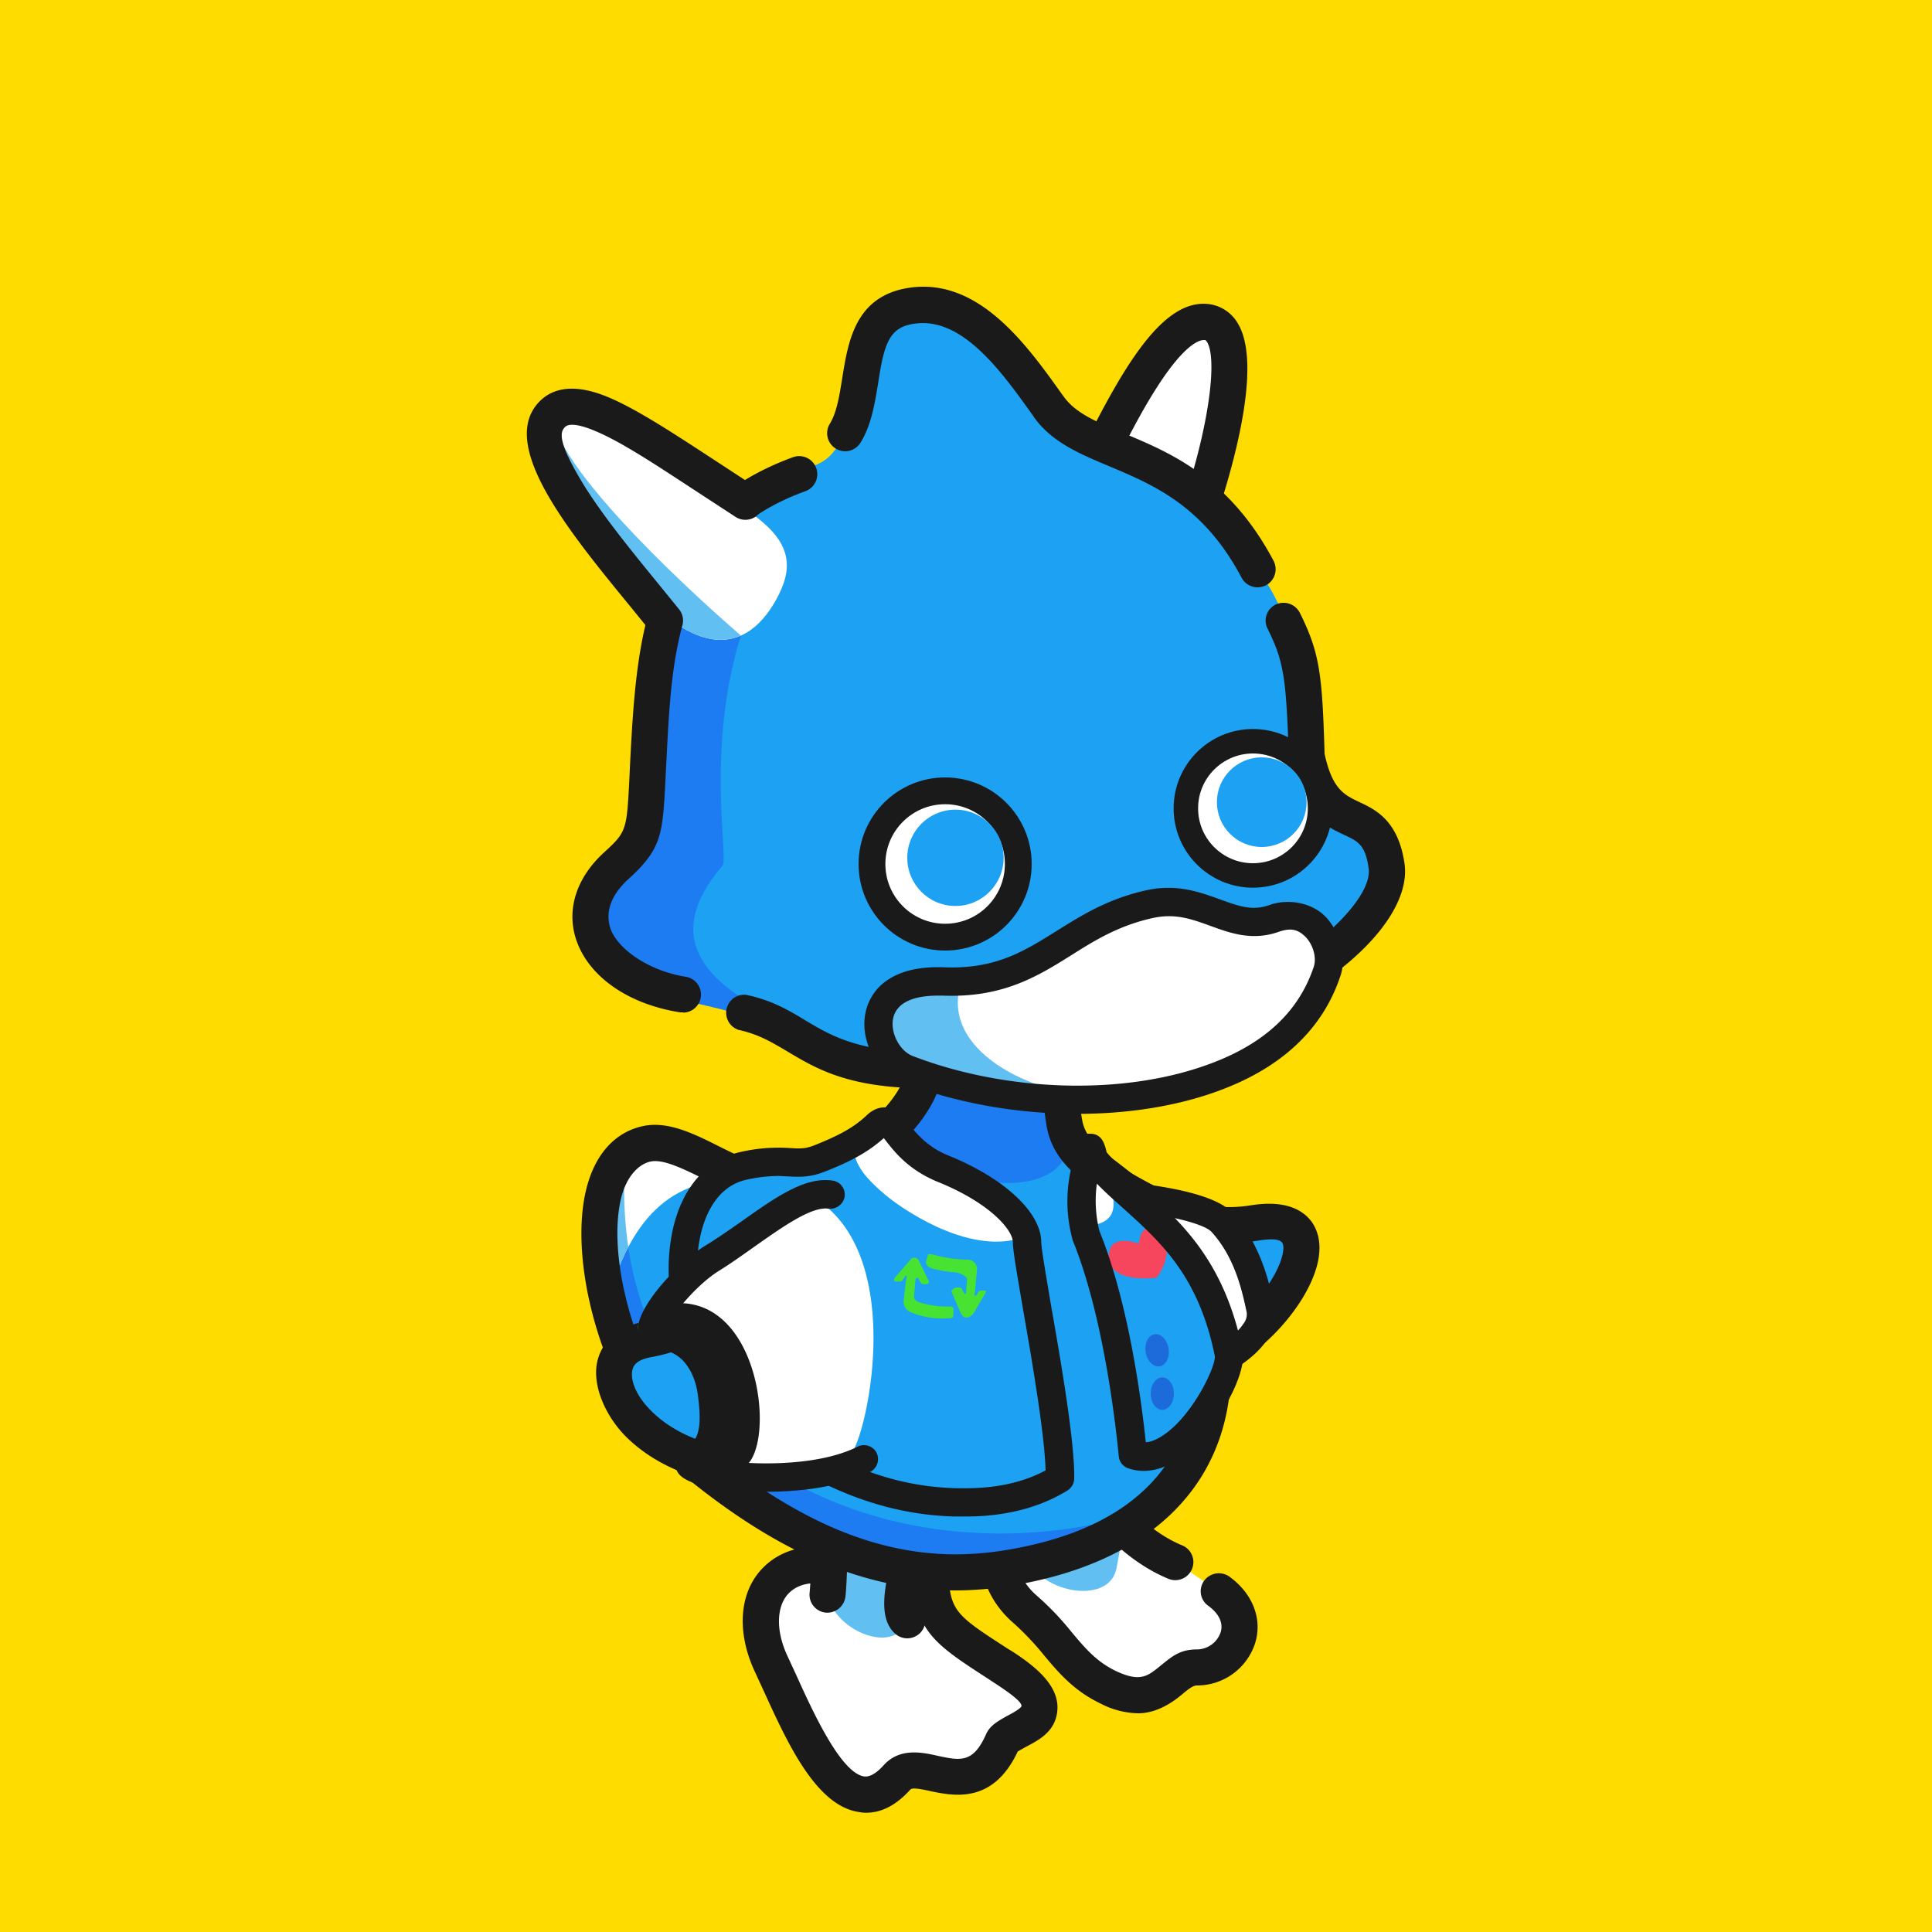 <svg xmlns="http://www.w3.org/2000/svg" viewBox="0 0 750 750"><style>.J{fill:#1a1a1a}.K{fill:#fff}.L{fill:#1da1f2}.M{fill:#61bff2}</style><path d="M0 0h750v750H0z" fill="#ffdc00"/><path d="M473.1 617.7c15.4 11 6.6 29.4-8.6 29.6-10.8.1-13.3 17.7-34.3 7.7-14.9-7.1-18.8-18.8-32-30-22.9-19.5-6.2-54.8 23-51 0 0 13.2 23.5 35.1 32.4" class="K"/><path d="M441.8 665.1a32.9 32.9 0 0 1-14.6-3.8c-10.4-5-16.2-11.9-21.9-18.7a108.6 108.6 0 0 0-11.6-12.3c-12.7-10.8-16.6-27.3-10.1-42s21.8-23.4 38.5-21.2l3.5.4 1.7 3.1c.1.2 12.4 21.4 31.6 29.3a7 7 0 1 1-5.3 13c-18.9-7.8-31.7-24.9-36.5-32.2h-.2a22.2 22.2 0 0 0-20.5 13.3c-3.2 7.1-3.2 17.6 6.4 25.7a112.1 112.1 0 0 1 13.3 14c5.3 6.3 9.5 11.3 17.1 15 9.4 4.4 12.3 2 17.1-1.9s7.7-6.4 14.1-6.5a9.8 9.8 0 0 0 9.4-6.5c1.2-3.6-.5-7.3-4.7-10.4a6.9 6.9 0 0 1-1.7-9.7 7.1 7.1 0 0 1 9.8-1.7c9.1 6.6 13 16.5 10 26a23.7 23.7 0 0 1-22.6 16.3c-1.4 0-3 1.2-5.4 3.2s-9.1 7.6-17.4 7.6z" class="J"/><path d="M398.4 602.9c-3-15-8.4-24.6 8-30 6-2 23 0 26 10s4 11 1 26-32 9-35-6z" class="M"/><path d="M361.2 612c1 18 6.6 21.2 28 35 31 20 2.2 24.1 0 29-12 27-32 4-41 14-21.4 23.8-38.4-22.2-48.7-43.9-13-27.2 5.7-47.1 32.5-34.8" class="K"/><path d="M336.2 703.7a14.3 14.3 0 0 1-2.9-.3c-16.6-2.5-27.7-27-36.7-46.7l-3.5-7.6c-7.3-15.5-6.2-31.1 3.1-40.5s23.6-10.6 38.7-3.7l-5.8 12.7c-9.6-4.3-18.1-4-22.9.9s-5.2 14.5-.4 24.6l3.6 7.8c5.9 13 16.9 37.3 26 38.7 2.2.3 4.7-1.1 7.6-4.3 6.2-6.9 14.8-5.1 21-3.7 8.9 1.9 13.8 2.9 18.8-8.4 1.5-3.4 4.7-5.1 8-7 1.6-.8 4.7-2.5 5.6-3.6s-2.3-4.1-11-9.7l-1.5-1c-20.7-13.4-28.5-18.4-29.7-39.5l14-.8c.8 14 3.3 15.7 23.3 28.6l1.5.9c8.3 5.4 17.8 12.7 17.5 22.1s-8.2 12.7-12.9 15.3l-2.5 1.4c-9.6 20.5-24.8 17.3-34 15.4-3.1-.7-6.9-1.5-7.7-.6-5.4 6-11.1 9-17.2 9z" class="J"/><path d="M321.2 619c-3-15-1.2-77.1 12.3-87.8 15.9-12.4 22.7-10.4 36.1 15.7 4.4 8.7-14.4 66.1-17.4 81.1s-28 6-31-9z" class="M"/><path d="M352.2 636a7.1 7.1 0 0 1-4.7-1.8c-8.7-7.8-2.9-26.5 7.3-56.3 3.5-10.3 8.3-24.3 8.2-28.5-2.5-5-9.1-17.5-13.7-18.5-2.1-.5-5.9 1.5-11.5 5.8-1 .8-4.4 4.8-6.6 22.9-1.5 12.5-1.8 27.4-2.1 39.4-.2 8.6-.4 16.1-.9 20.8a7.1 7.1 0 0 1-7.8 6.2 7 7 0 0 1-6.1-7.8c.4-4.1.6-11.2.8-19.5.8-35.7 2.4-63.7 14.1-73 7-5.5 14.6-10.3 23-8.5s16 11.7 23.6 26.5c3 5.9.4 14.8-7.8 38.7-4.3 12.7-12.3 36.2-10.6 41.9a7 7 0 0 1 0 9.4 7.1 7.1 0 0 1-5.2 2.3zm10.8-86.9z" class="J"/><path d="M429.5 457.7c20 12 35.6 20.5 57.2 17 43.3-7 1 57-29.3 54" class="L"/><path d="M459.5 535.8h-2.8a7 7 0 1 1 1.4-14c11.7 1.2 27.9-12.2 35.8-25.5 4.5-7.6 4.8-12.5 3.9-13.8s-3.3-1.9-10-.8c-25.2 4-43.8-7.1-61.9-17.9a7 7 0 1 1 7.1-12c20.2 12 33.8 19.1 52.6 16.1 14.3-2.3 20.8 2.4 23.8 6.7 4.7 7 3.5 17.2-3.5 28.9-9.6 16-28.8 32.3-46.4 32.3z" class="J"/><path d="M268.9 568.6c-27.5-24.4-51.9-87.6-26-121 14-18 51.9 15.8 65 11 86-31 45-76 45-76s-16.3-29.8 23-31 22.5 73.8 42.5 91c55 47 84.5 124 1.5 158-38.5 15.8-107 7-151-32z" class="L"/><path d="M342.5 441a53.7 53.7 0 0 0 12.9-13.1s17-32.5 32-31.3c22.1 1.6 22.1 30.6 27.8 43.4 1.3 27.1-43.6 23.8-72.7 1zm-40.3 148c-79.6-41.5-68-115.6-59.9-127.8-.7 101.4 95.7 149.4 186 129.8-14.1 6.5-62.8 33.5-126.1-2z" fill="#1d7cf2"/><path d="M236.7 502.1c-4.8-22.3-9.6-49.7 10.4-56.8 11.9-3.9 28.3 4.3 44.4 12.8-22.6-1.5-43.2 5.6-54.8 44z" class="K"/><path d="M237.1 500.8a98 98 0 0 1 6.8-16.7 154.4 154.4 0 0 1-1.6-22.9c-3.3 5-7.2 20.4-5.2 39.6z" class="M"/><path d="M370.9 617.4c-33.8 0-66.7-13.6-102.1-41.9-32.4-26-48.8-82.3-41.3-113.5 3.3-13.8 11.2-22.6 22.3-24.9 9.5-1.9 19.2 2.8 29.3 7.9 12.9 6.4 25.1 12.4 36.7 5.9 22.5-12.6 35.2-25.8 36.7-38.2a21.1 21.1 0 0 0-5.7-16.8l-.8-.8-.5-1a32.4 32.4 0 0 1-3.3-8.9c-1.7-7.1-1-13.7 2-19 4.9-8.5 15-13 30.2-13.5 17-.5 29 7.3 35.9 23.2 5.4 12.5 6.7 28 7.9 41.7.5 6.3 1 12.3 1.9 17.2 1.2 6.6 5.7 10.3 14.3 16.9s22 16.9 31.1 36.3a7 7 0 1 1-12.6 6c-7.7-16.4-18-24.3-27-31.2s-17.4-13.3-19.6-25.6c-.9-5.4-1.5-11.7-2.1-18.4-2.6-30.9-6.3-52.8-29.4-52.1-9.7.3-16.2 2.6-18.4 6.4s-.4 10.6 1 13.6a35.4 35.4 0 0 1 9 27.7c-2.1 17.2-16.8 33.6-43.8 48.7-18 10.1-35.6 1.4-49.7-5.6-7.9-3.9-15.5-7.6-20.3-6.6s-9.5 6-11.5 14.3c-6.4 26.5 9.2 77.5 36.5 99.3 32.8 26.3 62.9 38.9 93.5 38.9a123 123 0 0 0 17.1-1.3c31.8-4.8 54-16.8 66-35.8s11.1-38.9 7.3-51.3a7 7 0 1 1 13.4-4c4.6 15.1 5.1 40.7-8.8 62.7s-39.8 36.8-75.8 42.2a127.7 127.7 0 0 1-19.4 1.5z" class="J"/><path d="M323.2 565c-64.8 25.8-106-38.8-72-45s41.6-36.5 59-37c16.9-3.6 31.8 5.3 35.7 21.2 6.8 27.5-.8 48-22.7 60.8z" class="L"/><path d="M293.8 576.8a81.8 81.8 0 0 1-17.9-1.9c-12.9-2.8-24.6-8.9-32.9-17.2s-13.7-21-10.8-30.4c1.3-4.4 5.4-11.9 17.8-14.2 16.4-3 24.2-10.8 32.5-19.1s14-14.1 25.7-17.7a7 7 0 0 1 4.1 13.4c-8.4 2.5-13.7 7.9-19.9 14.1-9 9.1-19.1 19.3-39.9 23.1q-5.9 1.1-6.9 4.5c-1.1 3.5.7 9.9 7.3 16.4 11.8 11.8 35.9 20.7 68.2 10.5a7.1 7.1 0 0 1 8.8 4.6 7 7 0 0 1-4.6 8.8 105.1 105.1 0 0 1-31.5 5.1z" class="J"/><path d="M456.4 534.5c16-3 35.2-15 33-26-2-9.2-5-23-15-34-8.2-9-49-11-49-11" class="K"/><path d="M456.3 540a5.5 5.5 0 0 1-5.4-4.5 5.6 5.6 0 0 1 4.4-6.4c11.1-2.1 23.1-8.7 27.3-15.1a6.1 6.1 0 0 0 1.4-4.4c-1.7-7.9-4.4-21.2-13.7-31.4-3.2-3.5-21.4-8-45.2-9.2a5.5 5.5 0 0 1 .5-11c7.2.4 43.6 2.6 52.8 12.8 11.3 12.4 14.6 28.1 16.3 36.6.9 4.2-.1 8.6-2.9 12.8-6.7 10-22.4 17.5-34.4 19.7Z" class="J"/><path d="M419 463.3c6.4-4.8 11.2-14.9 12.2-4.7 16 20 35.8 8.9 45.8 66.9 1.4 8.2-4 27.9-35.2 41-1.6.6-4-1.5-5.7-1.6-6.4-.4-3-10.6-3.6-15.9l-14.1-70.4c-.7-5-6.2-10.2.6-15.3zm-12.8 104.1c.5 13.9-22.2 12.7-28.8 12.5-27.1-.8-56-7.7-78.4-22.4-42.8-28.1-44-98-10-105 17.7-3.6 19.6 1.1 29.5-2.9s15.2-6.6 21.4-12.4 6.6 8.5 26 16.4c20.9 8.4 32.1 24.4 32.4 29.1z" class="L"/><path d="M449 496s-20.1 2.8-18.5-9.6c1-7.7 11.6-3.6 11.6-3.6s.5-7.9 5.8-5.9 7.5 10.6 1.1 19.1z" fill="#f5465d"/><path d="m347.3 496.1 6.5-7.5a2 2 0 0 1 2.7.4l4 8.2a.9.9 0 0 1-.8 1.3h-1.4c-.5 0-.7-.4-1-.8l-.9-1.6c-.1-.3-1 .1-1 .5l-.4 4.5c-.1 2.4-.8 3.3 1.7 4.4a36.4 36.4 0 0 0 11.6 1.7c1.1 0 1.8.1 1.8 1a13.8 13.8 0 0 1-.1 2.9c-.1.8-2.5.6-3.4.7a31 31 0 0 1-13.3-2.5 4.4 4.4 0 0 1-2.5-4.5c.2-1.1.6-6.1 1.2-9.2.1-.3-.4-.5-.6-.2l-1.3 1.9c-.3.3-.7.2-1.2.2h-1.2a.8.8 0 0 1-.4-1.4zm35.1 6.1-4.5 7.7c-2 2.3-4 2-5-.3l-3.5-8.1c-.3-.6 1.2-1.7 1.9-1.7h1.1c.7.2 1 .4 1.1.8l.9 1.6c.1.3.5.2.6-.1l.4-5.6c0-.8-2.5-2.5-4.9-2.6a48.1 48.1 0 0 1-8.4-1.4c-1.2-.3-3-1.3-2.6-3a14.4 14.4 0 0 0 .7-2.3c.1-.7 2.1-.2 3 .1a53.2 53.2 0 0 0 12.5 1.7 3.7 3.7 0 0 1 3.6 3.9c-.2 1.1-.6 7-1 9.8 0 .3.5.4.7.2l.9-1.5a1.2 1.2 0 0 1 1.1-.4h1.3c.6-.1.5.7.1 1.2z" fill="#48e332"/><path d="M352.3 442.8c-8.7-5.7-22-5.3-20.8 4 .7 6.2 5.6 11.5 12 16.9s30.1 21.9 50.2 17.6c0 0-4.1-14.2-41.4-38.5z" class="K"/><path d="M374.9 588.7h-4.6c-31.2-.9-55-13.9-74.3-26.6-29.8-19.6-40.3-56.5-35.2-82.9 3.3-17.5 13.2-29.2 27.1-32.1a65.9 65.9 0 0 1 19.2-1.4c3.6.2 5.6.3 9.3-1.2 8.4-3.4 14.4-6.3 19.8-11.3.9-.9 3.8-3.6 7.7-3.3s6.5 3.4 8.9 6.4 6.8 8.8 15.2 12.2c21.8 8.8 36 22 36.2 33.5 0 2.5 1.9 13.3 3.8 24.7 4 22.7 9.3 53.7 9 67.4a5.6 5.6 0 0 1-2.6 4.5c-14.6 9-30.5 10.1-39.5 10.1zm-72.8-132.2a59.2 59.2 0 0 0-12 1.4c-12.7 2.6-17.1 15.7-18.5 23.3-4.3 22.3 4.9 55 30.4 71.7s46 24.1 68.6 24.8h.1c6 .1 21.3.6 35.2-6.9-.4-14-5.1-41.6-8.7-62.2-2.6-15.2-4-23.2-4-26.4-.1-4.9-9.2-15.4-29.4-23.5-11.1-4.6-16.5-11.5-19.7-15.6l-1-1.3c-6.5 5.8-13.5 9.3-22.6 12.9-6 2.4-9.9 2.2-14.1 2zM411.5 574z" class="J"/><path d="M318.7 466.8c-14.6-9.6-30 10.1-47.7 21.1-13.4 8.4-29.5 30-21 30a24.3 24.3 0 0 1 24 21c2 15-3 23-11 28s60.8 2.7 66.8-1.8 22.3-74-11.1-98.3z" class="K"/><g class="J"><path d="M258.8 506.3c-6.6 1.1-11.1 12.5-2.6 12.5a24.2 24.2 0 0 1 24 21c2 15-4.5 21.1-11 28-3.8 4.1 13 5.9 19.7 1.7 12.8-7.9 6.4-69.3-30.1-63.2z"/><path d="M297.4 579.1h-3.8c-10-.3-27.2-1.7-30.6-7.7a6.4 6.4 0 0 1 2.4-8.6c5.4-3.3 7.4-7.2 5.5-21.3-1-8.1-5.8-17.5-15.5-17.5-3.8 0-6.7-2.1-7.6-5.4-2.7-9.4 15-28.1 25.6-34.8 4.8-2.9 9.5-6.2 14.1-9.4 13.4-9.5 24.9-17.7 35.7-16.1a5.5 5.5 0 0 1 4.7 6.2 5.7 5.7 0 0 1-6.3 4.7c-6.4-.9-17.3 6.7-27.8 14.1-4.7 3.3-9.5 6.8-14.5 9.9-8.1 5-16.4 14.8-19.5 20.2 11.5 2.1 20.1 12.3 22 26.7 1.5 11.1 1.2 19.8-4.1 26.5 12.4 2.1 39.1 3.1 55.2-5a5.5 5.5 0 0 1 7.4 2.4 5.6 5.6 0 0 1-2.5 7.4c-12.9 6.5-29.6 7.7-40.4 7.7z"/></g><path d="M416.9 464.8c.8 6.2 2.6 11.5 5.6 11.1 7.2-.9 12.4-3.7 8.4-15.9-.7-2.4-1.4-4.9-4.4-6.7Z" class="K"/><path d="M444 571a17.9 17.9 0 0 1-6-1 5.4 5.4 0 0 1-3.7-4.8c-.1-.5-4.4-50.7-17.8-83.5a1.9 1.9 0 0 1-.2-.7 56.6 56.6 0 0 1-.6-26.9 43.4 43.4 0 0 0 .9-5.2c.6-3.8 1.3-8.6 6.2-8.8s6 3.8 6.8 7.2c4 4.8 8.9 9.2 14 13.8 15 13.4 31.9 28.6 38.8 63.3 1.7 8.5-8.8 28.2-20.3 38.5-7 6.2-13.2 8.1-18.1 8.1zm-17.2-93.1c11.8 28.9 16.6 68.7 18 82 2.6-.2 5.4-1.6 8.5-4 10.6-8.3 18.6-25.5 18.3-29.4-6.2-31-21-44.3-35.3-57.2-3.7-3.3-7.2-6.4-10.5-9.8a48.8 48.8 0 0 0 1 18.4zm44.8 48.7z" class="J"/><g fill="#1d6adb"><ellipse cx="451.2" cy="541" rx="4.5" ry="6.3"/><ellipse cx="449.1" cy="524.3" rx="4.5" ry="6.3" transform="rotate(-9 448.448 523.68)"/></g><path d="M468.2 120c19.6 2.1 3 61-9 91-4.8 12.1-10 42-37 34-14.6-4.3-23-20-7-50 11-20.6 34-77 53-75z" class="K"/><path d="M431 258.4a36.6 36.6 0 0 1-10.8-1.7 27.6 27.6 0 0 1-18.3-15.9c-4.8-11.4-2.4-26.2 7.1-44.1 2-3.6 4.3-8.4 7-13.9 17.8-36.6 34-66.7 52.9-64.8a15.2 15.2 0 0 1 11.6 7.5c13.4 22.1-13.6 90.2-14.8 93.1s-1.3 3.5-2 5.6c-3.9 11.6-11.4 34.2-32.7 34.2zM467.3 132c-1.5 0-7 1.2-17.5 17.3-7.8 11.9-15.3 27.3-21.3 39.7l-7.1 14.3c-7.2 13.6-9.6 25-6.6 32.1 1.6 3.9 4.8 6.5 9.4 7.9 14.2 4.2 19.8-4.2 26.3-23.5.7-2.3 1.5-4.5 2.2-6.4 15.4-38.4 20.6-72.7 15.9-80.6-.5-.8-.7-.8-1.1-.8z" class="J"/><path d="M264.8 387.8c-20-4-50-24-26-52 11.6-13.5 13.9-12.3 12.1-33.9-3.2-41.1 5.5-101.3 64.9-121.1 24-8 4.6-53.9 31-62s46.8 20.5 60 39c15 21 48 18 70 48 16.4 22.3 27.8 30.2 30 87.4 7 34 26 13.6 31 42.6 3.5 19.9-36.7 60-117.4 72.9-112.6 18.1-99.6-9.7-155.6-20.9z" class="L"/><path d="M287.6 246.7c-13.7 44-4.7 86.6-7.1 89.3-24 28-6.4 45.3 19.6 58.3 0 0-1.5 1.1-5.8.6s-13.6-3-26.1-5.9c-20-4-49-27.5-25-55.5 11.5-13.4 13.8-12.2 12.1-33.9-1.2-15.4-2.1-42.6 6.9-61.6Z" fill="#1d7cf2"/><path d="M488.2 228a7 7 0 0 1-6.2-3.7c-14.8-28-34.3-36.1-51.4-43.3-11.4-4.8-22.2-9.3-29.1-18.9l-.6-.9c-12.5-17.5-28.1-39.3-47.3-35.3-8.6 1.7-10.5 8.3-12.7 22.8-1.3 7.9-2.6 16.1-6.7 22.9a7 7 0 1 1-12-7.2c2.7-4.5 3.7-11 4.8-17.9 2.2-13.5 4.8-30.4 23.8-34.4 28.1-5.8 47.4 21.2 61.5 41l.6.8c4.6 6.5 12.8 9.9 23.1 14.2 18.3 7.6 41.2 17.2 58.4 49.6a7.1 7.1 0 0 1-2.9 9.5 8 8 0 0 1-3.3.8zm-128 194.5c-30.6 0-43.1-7.5-54.5-14.3-6.1-3.6-11.2-6.7-19-8.4a7 7 0 0 1 3-13.6c10 2.1 16.7 6.1 23.1 10 15.1 9 32.2 19.2 106.8 5.9 34.7-6.2 65.7-18 87.1-33.2 12.8-9 25.9-22.9 24.6-31.9s-4.1-10.4-9.5-12.9c-7.2-3.4-17.1-7.9-21.5-29.2v-1.2c-1-31-2-37-8.2-49.6a6.9 6.9 0 0 1 3.1-9.4 7.1 7.1 0 0 1 9.4 3.2c7.7 15.5 8.7 23.7 9.6 54.7 3 13.9 7.7 16 13.6 18.8s14.9 6.9 17.4 23.6c2.1 13.5-9.3 30.4-30.3 45.3-16.3 11.6-45.6 27.2-92.8 35.6-26.6 4.7-46.5 6.6-61.9 6.6zm-95-29.5h-1.1c-20.7-3.2-36.3-14.4-40.7-29.1-3.4-11.4.6-23.4 11.1-33 8.7-7.9 8.8-8.7 9.8-28.1l.2-4.4c1.3-25.6 2.6-49.8 10.6-70.8 9.2-24.2 26.5-40.5 52.7-50.1a7.023 7.023 0 1 1 4.8 13.2c-22.5 8.2-36.6 21.5-44.4 41.9s-8.4 42.1-9.7 66.6l-.2 4.3c-1.1 20.5-1.4 26-14.4 37.8-4.5 4.1-9.4 10.7-7.1 18.6s14.4 16.9 29.5 19.3a7 7 0 0 1-1.1 13.9z" class="J"/><path d="M301.3 232.8c-13.6 24.4-33.2 16.2-47.3 2.1-22.2-22.3-47.9-64.2-39.4-73.5 10.5-11.6 59.6 25.9 76.6 37.6s16.6 22 10.1 33.8z" class="K"/><path d="M287.6 246.7c-11.3 5-23.8-2-33.6-11.8-19.1-19.2-40.9-70.1-36.1-63.3 15.4 28.8 69.7 75.1 69.7 75.1z" class="M"/><path d="M258.1 247.9a7 7 0 0 1-5.4-2.6l-7.8-9.6c-24.1-29.4-51.4-62.7-35.8-79.5 9.5-10.2 24.9-3 30-.7 10.4 4.9 22.8 13 37.2 22.4l16.5 10.8a7 7 0 1 1-7.5 11.8l-16.7-10.9c-13.9-9.1-25.9-17-35.3-21.3-7.3-3.4-12.3-4.3-14-2.5s-3.3 5 7.1 22.1c7.7 12.5 19.2 26.5 29.3 38.9l7.9 9.7a7 7 0 0 1-5.5 11.4z" class="J"/><path d="M348.2 410c-14.9-9.5-6.1-29 21-29 24 0 35.3-19.4 67-26 24-5 40 5.8 60 2s19.5 11.9 18 22c-2 14-10 24-47 39-34 13.8-89 11-119-8z" class="K"/><path d="M428.2 426s-40 6-74-10c-20.8-9.8-14-32 5-34 5.1-.5 14-1 14-1-8.9 26.7 27.1 44.1 55 45z" class="M"/><g class="J"><path d="M418.3 432.4c-23.2 0-47-4.1-68.1-12.3-9.9-3.8-16.5-16.2-14.2-27a20 20 0 0 1 9.4-13.2c5.3-3.3 12.4-4.7 21-4.4 20 .8 30.9-6.1 43.6-14 9.9-6.2 20.1-12.6 35-15.9 11.8-2.6 20.7.7 28.5 3.5s12.7 4.6 19.4 2.2 15.8-1.2 21.4 4.3 8.6 15.7 6.1 23.1c-7 21.3-23.7 36.6-49.4 45.5-15.8 5.5-34 8.2-52.7 8.2zm-54.2-45.9c-6.6 0-15.8 1.3-17.4 8.9-1.1 5.5 2.5 12.5 7.5 14.5 35.8 13.8 80.2 15.4 113.2 3.9C490 406 504 393.3 510 375.3c1.2-3.6-.3-8.8-3.4-11.8s-6-3.2-10.1-1.8c-10.4 3.7-19 .5-26.7-2.3s-13.8-4.9-22.4-3c-13.1 2.9-22.5 8.7-31.5 14.4-13.1 8.2-26.6 16.6-49.9 15.7z"/><circle cx="486.4" cy="313.8" r="30.8"/></g><circle cx="486.4" cy="313.8" r="21.3" class="K"/><circle cx="489.8" cy="311.4" r="17.4" class="L"/><circle cx="366.9" cy="335.4" r="33.6" class="J"/><circle cx="366.9" cy="335.4" r="23.2" class="K"/><circle cx="370.9" cy="333" r="18.7" class="L"/></svg>